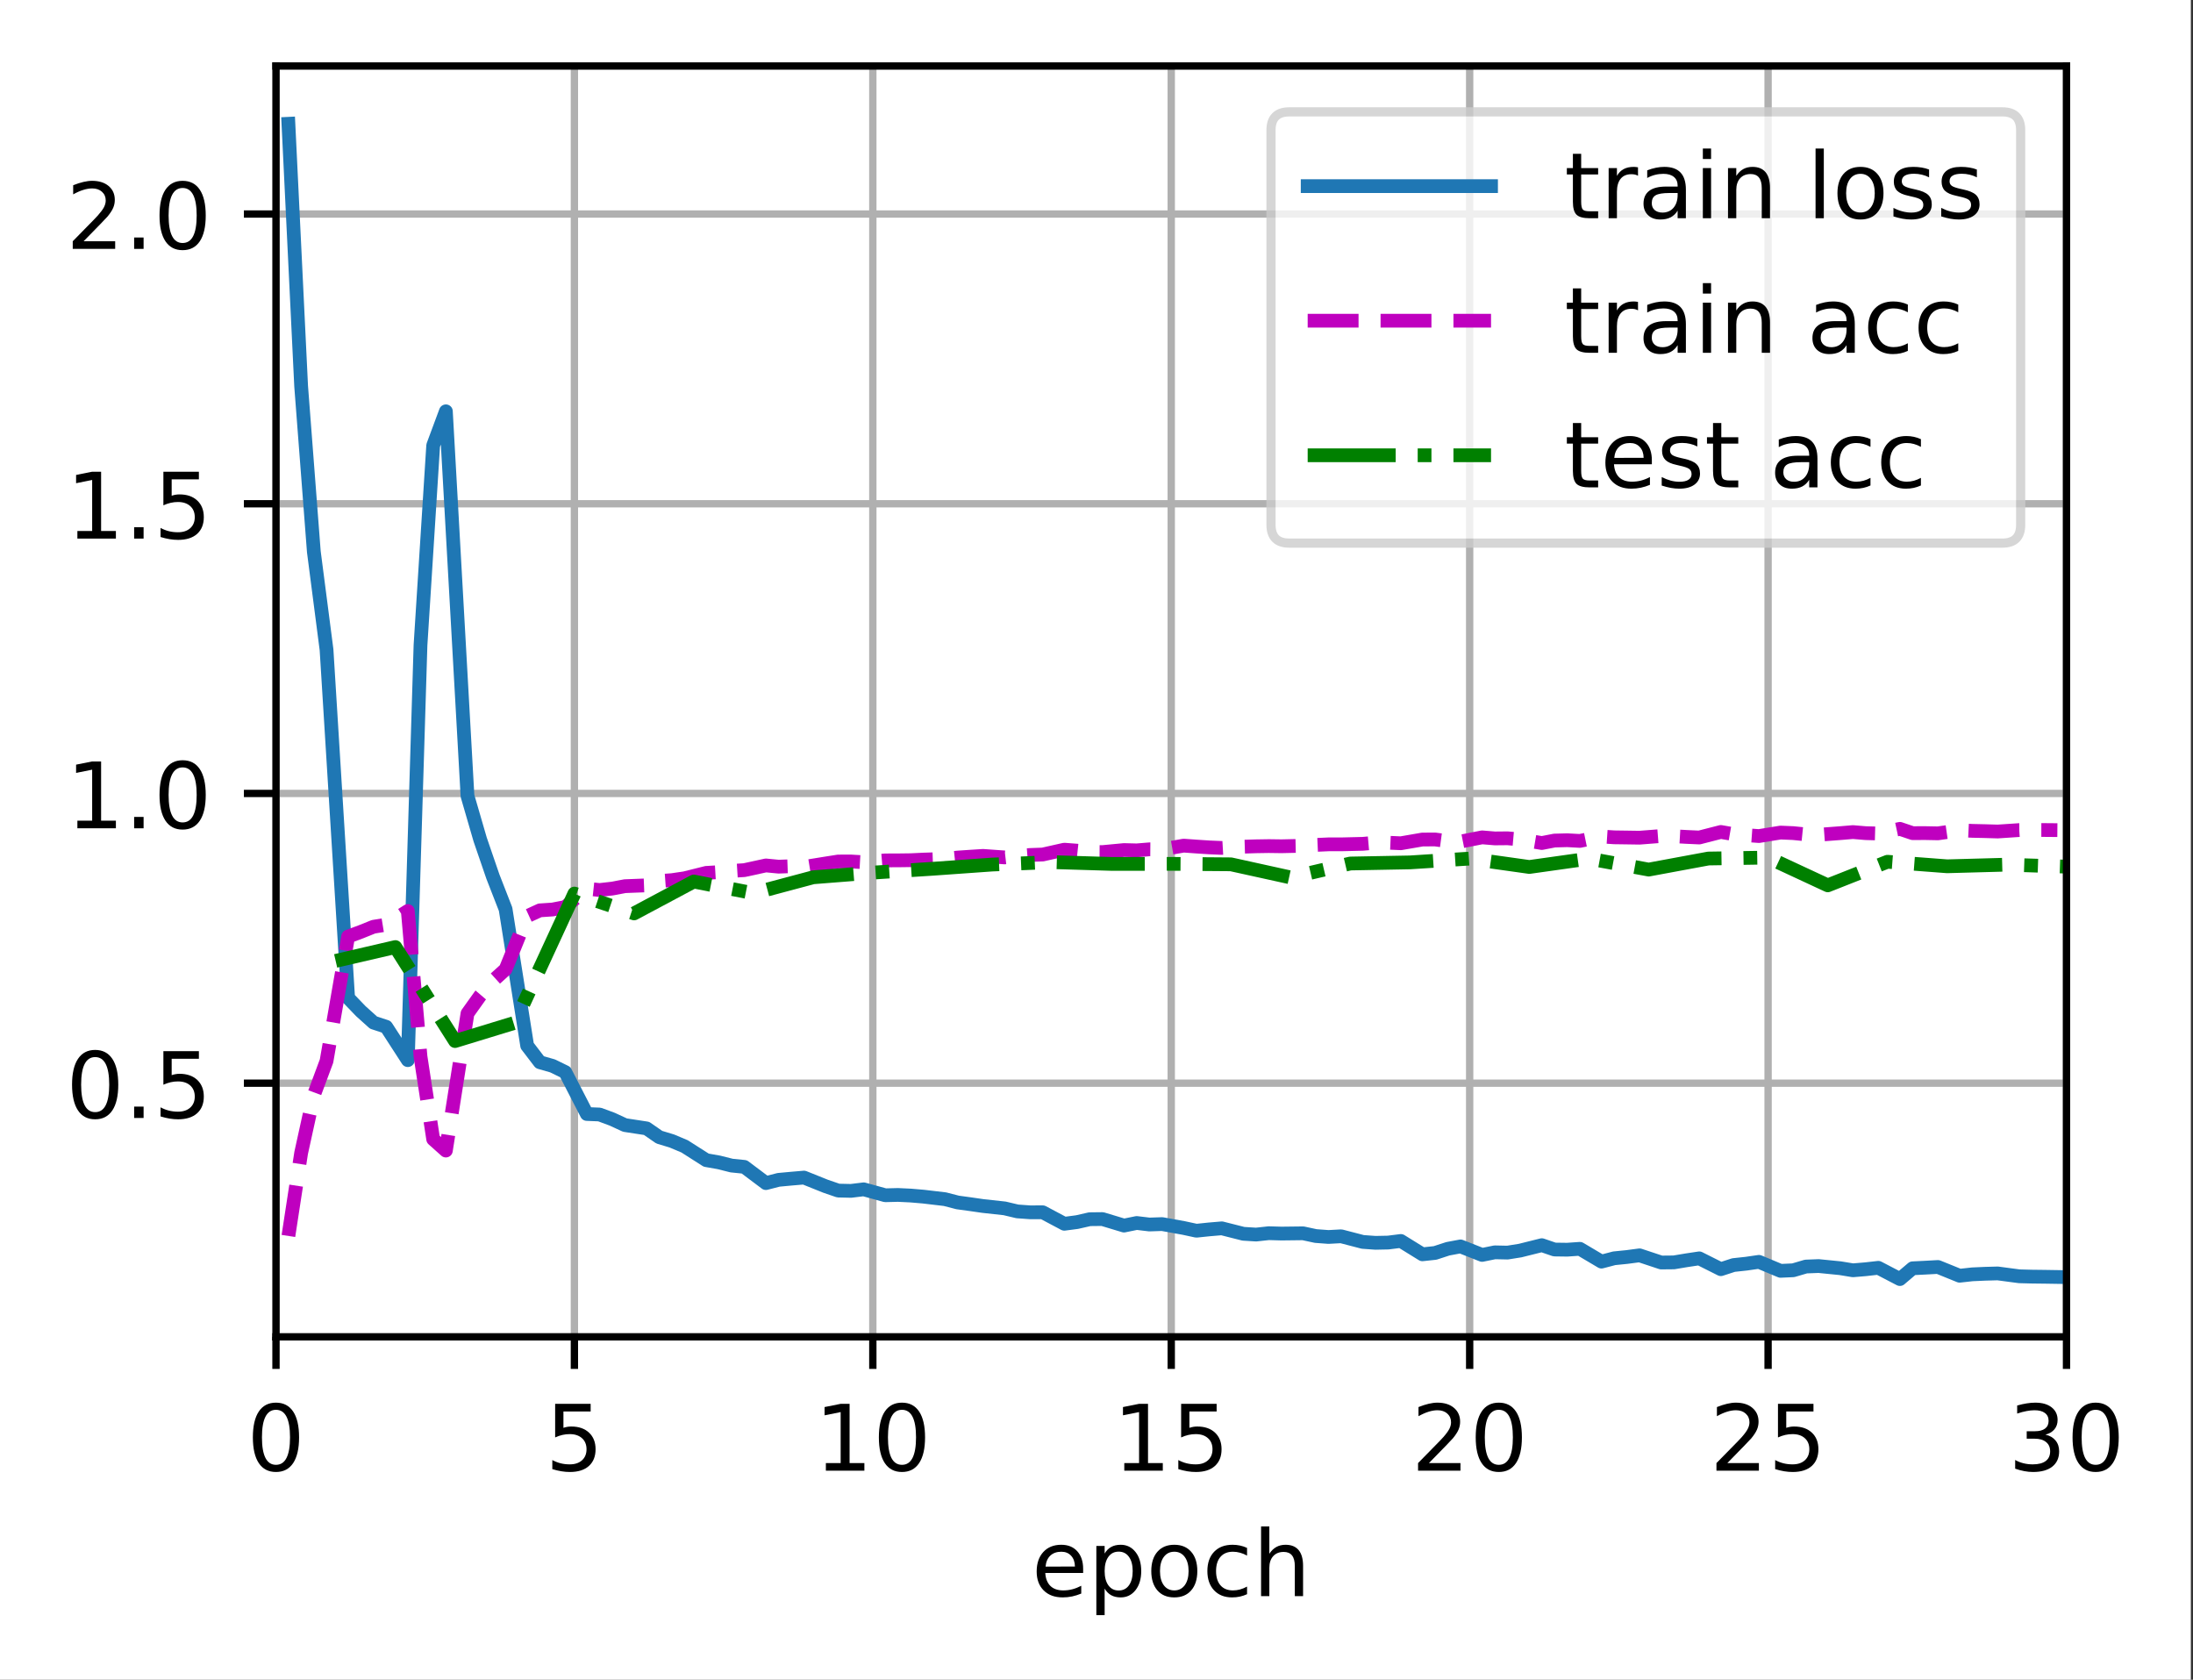 <?xml version="1.0" encoding="UTF-8"?>
<svg xmlns="http://www.w3.org/2000/svg" xmlns:xlink="http://www.w3.org/1999/xlink" width="299pt" height="229pt" viewBox="0 0 299 229" version="1.1">
<rect x="0" y="0" width="299" height="229" fill="#333333" stroke="none"/>
<defs>
<clipPath id="clip1">
  <path d="M 37.629 9 L 39 9 L 39 182.25 L 37.629 182.25 Z M 37.629 9 "/>
</clipPath>
<clipPath id="clip2">
  <path d="M 77 9 L 80 9 L 80 182.25 L 77 182.25 Z M 77 9 "/>
</clipPath>
<clipPath id="clip3">
  <path d="M 118 9 L 120 9 L 120 182.25 L 118 182.25 Z M 118 9 "/>
</clipPath>
<clipPath id="clip4">
  <path d="M 158 9 L 161 9 L 161 182.25 L 158 182.25 Z M 158 9 "/>
</clipPath>
<clipPath id="clip5">
  <path d="M 199 9 L 202 9 L 202 182.25 L 199 182.25 Z M 199 9 "/>
</clipPath>
<clipPath id="clip6">
  <path d="M 240 9 L 242 9 L 242 182.25 L 240 182.25 Z M 240 9 "/>
</clipPath>
<clipPath id="clip7">
  <path d="M 281 9 L 281.754 9 L 281.754 182.25 L 281 182.25 Z M 281 9 "/>
</clipPath>
<clipPath id="clip8">
  <path d="M 37.629 146 L 281.754 146 L 281.754 149 L 37.629 149 Z M 37.629 146 "/>
</clipPath>
<clipPath id="clip9">
  <path d="M 37.629 107 L 281.754 107 L 281.754 109 L 37.629 109 Z M 37.629 107 "/>
</clipPath>
<clipPath id="clip10">
  <path d="M 37.629 67 L 281.754 67 L 281.754 70 L 37.629 70 Z M 37.629 67 "/>
</clipPath>
<clipPath id="clip11">
  <path d="M 37.629 28 L 281.754 28 L 281.754 30 L 37.629 30 Z M 37.629 28 "/>
</clipPath>
<clipPath id="clip12">
  <path d="M 38 15 L 281.754 15 L 281.754 176 L 38 176 Z M 38 15 "/>
</clipPath>
<clipPath id="clip13">
  <path d="M 38 112 L 281.754 112 L 281.754 170 L 38 170 Z M 38 112 "/>
</clipPath>
<clipPath id="clip14">
  <path d="M 44 115 L 281.754 115 L 281.754 143 L 44 143 Z M 44 115 "/>
</clipPath>
<filter id="alpha" filterUnits="objectBoundingBox" x="0%" y="0%" width="100%" height="100%">
  <feColorMatrix type="matrix" in="SourceGraphic" values="0 0 0 0 1 0 0 0 0 1 0 0 0 0 1 0 0 0 1 0"/>
</filter>
<mask id="mask0">
  <g filter="url(#alpha)">
<rect x="0" y="0" width="299" height="229" style="fill:rgb(0%,0%,0%);fill-opacity:0.8;stroke:none;"/>
  </g>
</mask>
<clipPath id="clip15">
  <rect x="0" y="0" width="299" height="229"/>
</clipPath>
<g id="surface5" clip-path="url(#clip15)">
<path style="fill-rule:nonzero;fill:rgb(100%,100%,100%);fill-opacity:1;stroke-width:1;stroke-linecap:butt;stroke-linejoin:miter;stroke:rgb(80%,80%,80%);stroke-opacity:1;stroke-miterlimit:4;" d="M 140.634 59.234 L 218.403 59.234 C 219.738 59.234 220.403 58.569 220.403 57.234 L 220.403 14.2 C 220.403 12.866 219.738 12.2 218.403 12.2 L 140.634 12.2 C 139.3 12.2 138.634 12.866 138.634 14.2 L 138.634 57.234 C 138.634 58.569 139.3 59.234 140.634 59.234 Z M 140.634 59.234 " transform="matrix(1.25,0,0,1.25,0,0)"/>
</g>
</defs>
<g id="surface1">
<path style=" stroke:none;fill-rule:nonzero;fill:rgb(100%,100%,100%);fill-opacity:1;" d="M 0 229.195 L 298.707 229.195 L 298.707 0 L 0 0 Z M 0 229.195 "/>
<path style=" stroke:none;fill-rule:nonzero;fill:rgb(100%,100%,100%);fill-opacity:1;" d="M 37.629 182.25 L 281.754 182.25 L 281.754 9 L 37.629 9 Z M 37.629 182.25 "/>
<g clip-path="url(#clip1)" clip-rule="nonzero">
<path style="fill:none;stroke-width:0.8;stroke-linecap:square;stroke-linejoin:round;stroke:rgb(69.02%,69.02%,69.02%);stroke-opacity:1;stroke-miterlimit:4;" d="M 30.103 145.8 L 30.103 7.2 " transform="matrix(1.25,0,0,1.25,0,0)"/>
</g>
<path style="fill:none;stroke-width:0.8;stroke-linecap:butt;stroke-linejoin:round;stroke:rgb(0%,0%,0%);stroke-opacity:1;stroke-miterlimit:4;" d="M -0 0 L -0 3.5 " transform="matrix(1.25,0,0,1.25,37.629,182.25)"/>
<path style=" stroke:none;fill-rule:nonzero;fill:rgb(0%,0%,0%);fill-opacity:1;" d="M 37.625 192.199 C 36.992 192.199 36.516 192.512 36.195 193.137 C 35.875 193.758 35.715 194.699 35.715 195.953 C 35.715 197.199 35.875 198.137 36.195 198.762 C 36.516 199.387 36.992 199.699 37.625 199.699 C 38.266 199.699 38.742 199.387 39.062 198.762 C 39.383 198.137 39.543 197.199 39.543 195.953 C 39.543 194.699 39.383 193.758 39.062 193.137 C 38.742 192.512 38.266 192.199 37.625 192.199 Z M 37.625 191.223 C 38.648 191.223 39.43 191.625 39.969 192.434 C 40.508 193.242 40.777 194.414 40.777 195.953 C 40.777 197.484 40.508 198.656 39.969 199.465 C 39.43 200.273 38.648 200.676 37.625 200.676 C 36.605 200.676 35.824 200.273 35.285 199.465 C 34.746 198.656 34.477 197.484 34.477 195.953 C 34.477 194.414 34.746 193.242 35.285 192.434 C 35.824 191.625 36.605 191.223 37.625 191.223 Z M 37.625 191.223 "/>
<g clip-path="url(#clip2)" clip-rule="nonzero">
<path style="fill:none;stroke-width:0.8;stroke-linecap:square;stroke-linejoin:round;stroke:rgb(69.02%,69.02%,69.02%);stroke-opacity:1;stroke-miterlimit:4;" d="M 62.653 145.8 L 62.653 7.2 " transform="matrix(1.25,0,0,1.25,0,0)"/>
</g>
<path style="fill:none;stroke-width:0.8;stroke-linecap:butt;stroke-linejoin:round;stroke:rgb(0%,0%,0%);stroke-opacity:1;stroke-miterlimit:4;" d="M -0 0 L -0 3.5 " transform="matrix(1.25,0,0,1.25,78.316,182.25)"/>
<path style=" stroke:none;fill-rule:nonzero;fill:rgb(0%,0%,0%);fill-opacity:1;" d="M 75.691 191.387 L 80.531 191.387 L 80.531 192.426 L 76.82 192.426 L 76.82 194.656 C 76.996 194.594 77.176 194.551 77.355 194.52 C 77.535 194.488 77.715 194.477 77.895 194.477 C 78.91 194.477 79.715 194.754 80.309 195.312 C 80.902 195.867 81.203 196.621 81.203 197.574 C 81.203 198.555 80.895 199.316 80.285 199.863 C 79.676 200.406 78.812 200.676 77.703 200.676 C 77.32 200.676 76.93 200.645 76.535 200.578 C 76.137 200.512 75.727 200.414 75.305 200.285 L 75.305 199.047 C 75.672 199.246 76.051 199.395 76.441 199.492 C 76.832 199.59 77.242 199.637 77.68 199.637 C 78.383 199.637 78.941 199.453 79.352 199.082 C 79.762 198.711 79.969 198.211 79.969 197.574 C 79.969 196.941 79.762 196.438 79.352 196.07 C 78.941 195.699 78.383 195.512 77.68 195.512 C 77.348 195.512 77.02 195.547 76.691 195.621 C 76.363 195.695 76.031 195.809 75.691 195.965 Z M 75.691 191.387 "/>
<g clip-path="url(#clip3)" clip-rule="nonzero">
<path style="fill:none;stroke-width:0.8;stroke-linecap:square;stroke-linejoin:round;stroke:rgb(69.02%,69.02%,69.02%);stroke-opacity:1;stroke-miterlimit:4;" d="M 95.203 145.8 L 95.203 7.2 " transform="matrix(1.25,0,0,1.25,0,0)"/>
</g>
<path style="fill:none;stroke-width:0.8;stroke-linecap:butt;stroke-linejoin:round;stroke:rgb(0%,0%,0%);stroke-opacity:1;stroke-miterlimit:4;" d="M -0 0 L -0 3.5 " transform="matrix(1.25,0,0,1.25,119.004,182.25)"/>
<path style=" stroke:none;fill-rule:nonzero;fill:rgb(0%,0%,0%);fill-opacity:1;" d="M 112.602 199.461 L 114.617 199.461 L 114.617 192.508 L 112.426 192.949 L 112.426 191.824 L 114.605 191.387 L 115.836 191.387 L 115.836 199.461 L 117.852 199.461 L 117.852 200.5 L 112.602 200.5 Z M 112.602 199.461 "/>
<path style=" stroke:none;fill-rule:nonzero;fill:rgb(0%,0%,0%);fill-opacity:1;" d="M 122.977 192.199 C 122.344 192.199 121.863 192.512 121.543 193.137 C 121.227 193.758 121.066 194.699 121.066 195.953 C 121.066 197.199 121.227 198.137 121.543 198.762 C 121.863 199.387 122.344 199.699 122.977 199.699 C 123.617 199.699 124.094 199.387 124.414 198.762 C 124.734 198.137 124.895 197.199 124.895 195.953 C 124.895 194.699 124.734 193.758 124.414 193.137 C 124.094 192.512 123.617 192.199 122.977 192.199 Z M 122.977 191.223 C 124 191.223 124.777 191.625 125.316 192.434 C 125.855 193.242 126.125 194.414 126.125 195.953 C 126.125 197.484 125.855 198.656 125.316 199.465 C 124.777 200.273 124 200.676 122.977 200.676 C 121.957 200.676 121.176 200.273 120.637 199.465 C 120.098 198.656 119.828 197.484 119.828 195.953 C 119.828 194.414 120.098 193.242 120.637 192.434 C 121.176 191.625 121.957 191.223 122.977 191.223 Z M 122.977 191.223 "/>
<g clip-path="url(#clip4)" clip-rule="nonzero">
<path style="fill:none;stroke-width:0.8;stroke-linecap:square;stroke-linejoin:round;stroke:rgb(69.02%,69.02%,69.02%);stroke-opacity:1;stroke-miterlimit:4;" d="M 127.753 145.8 L 127.753 7.2 " transform="matrix(1.25,0,0,1.25,0,0)"/>
</g>
<path style="fill:none;stroke-width:0.8;stroke-linecap:butt;stroke-linejoin:round;stroke:rgb(0%,0%,0%);stroke-opacity:1;stroke-miterlimit:4;" d="M 0 0 L 0 3.5 " transform="matrix(1.25,0,0,1.25,159.691,182.25)"/>
<path style=" stroke:none;fill-rule:nonzero;fill:rgb(0%,0%,0%);fill-opacity:1;" d="M 153.289 199.461 L 155.305 199.461 L 155.305 192.508 L 153.109 192.949 L 153.109 191.824 L 155.289 191.387 L 156.523 191.387 L 156.523 199.461 L 158.539 199.461 L 158.539 200.5 L 153.289 200.5 Z M 153.289 199.461 "/>
<path style=" stroke:none;fill-rule:nonzero;fill:rgb(0%,0%,0%);fill-opacity:1;" d="M 161.039 191.387 L 165.879 191.387 L 165.879 192.426 L 162.168 192.426 L 162.168 194.656 C 162.348 194.594 162.527 194.551 162.703 194.52 C 162.883 194.488 163.062 194.477 163.242 194.477 C 164.262 194.477 165.066 194.754 165.66 195.312 C 166.254 195.867 166.551 196.621 166.551 197.574 C 166.551 198.555 166.246 199.316 165.637 199.863 C 165.027 200.406 164.164 200.676 163.055 200.676 C 162.672 200.676 162.281 200.645 161.883 200.578 C 161.488 200.512 161.078 200.414 160.656 200.285 L 160.656 199.047 C 161.023 199.246 161.398 199.395 161.789 199.492 C 162.18 199.59 162.594 199.637 163.027 199.637 C 163.734 199.637 164.289 199.453 164.699 199.082 C 165.113 198.711 165.316 198.211 165.316 197.574 C 165.316 196.941 165.113 196.438 164.699 196.07 C 164.289 195.699 163.734 195.512 163.027 195.512 C 162.699 195.512 162.371 195.547 162.043 195.621 C 161.715 195.695 161.383 195.809 161.039 195.965 Z M 161.039 191.387 "/>
<g clip-path="url(#clip5)" clip-rule="nonzero">
<path style="fill:none;stroke-width:0.8;stroke-linecap:square;stroke-linejoin:round;stroke:rgb(69.02%,69.02%,69.02%);stroke-opacity:1;stroke-miterlimit:4;" d="M 160.303 145.8 L 160.303 7.2 " transform="matrix(1.25,0,0,1.25,0,0)"/>
</g>
<path style="fill:none;stroke-width:0.8;stroke-linecap:butt;stroke-linejoin:round;stroke:rgb(0%,0%,0%);stroke-opacity:1;stroke-miterlimit:4;" d="M 0 0 L 0 3.5 " transform="matrix(1.25,0,0,1.25,200.379,182.25)"/>
<path style=" stroke:none;fill-rule:nonzero;fill:rgb(0%,0%,0%);fill-opacity:1;" d="M 194.824 199.461 L 199.125 199.461 L 199.125 200.5 L 193.344 200.5 L 193.344 199.461 C 193.809 198.977 194.445 198.328 195.254 197.512 C 196.062 196.695 196.57 196.168 196.777 195.934 C 197.172 195.488 197.445 195.113 197.602 194.809 C 197.762 194.5 197.84 194.199 197.84 193.902 C 197.84 193.418 197.672 193.023 197.328 192.719 C 196.992 192.41 196.547 192.258 196 192.258 C 195.617 192.258 195.207 192.324 194.777 192.461 C 194.348 192.594 193.891 192.797 193.402 193.07 L 193.402 191.824 C 193.898 191.625 194.363 191.477 194.793 191.375 C 195.227 191.273 195.621 191.223 195.977 191.223 C 196.922 191.223 197.676 191.457 198.234 191.93 C 198.797 192.402 199.078 193.031 199.078 193.82 C 199.078 194.195 199.008 194.551 198.867 194.887 C 198.727 195.223 198.473 195.617 198.102 196.074 C 198 196.191 197.676 196.531 197.133 197.098 C 196.586 197.66 195.816 198.449 194.824 199.461 Z M 194.824 199.461 "/>
<path style=" stroke:none;fill-rule:nonzero;fill:rgb(0%,0%,0%);fill-opacity:1;" d="M 204.352 192.199 C 203.719 192.199 203.238 192.512 202.918 193.137 C 202.602 193.758 202.441 194.699 202.441 195.953 C 202.441 197.199 202.602 198.137 202.918 198.762 C 203.238 199.387 203.719 199.699 204.352 199.699 C 204.992 199.699 205.469 199.387 205.789 198.762 C 206.109 198.137 206.27 197.199 206.27 195.953 C 206.27 194.699 206.109 193.758 205.789 193.137 C 205.469 192.512 204.992 192.199 204.352 192.199 Z M 204.352 191.223 C 205.375 191.223 206.152 191.625 206.691 192.434 C 207.23 193.242 207.5 194.414 207.5 195.953 C 207.5 197.484 207.23 198.656 206.691 199.465 C 206.152 200.273 205.375 200.676 204.352 200.676 C 203.332 200.676 202.551 200.273 202.012 199.465 C 201.473 198.656 201.203 197.484 201.203 195.953 C 201.203 194.414 201.473 193.242 202.012 192.434 C 202.551 191.625 203.332 191.223 204.352 191.223 Z M 204.352 191.223 "/>
<g clip-path="url(#clip6)" clip-rule="nonzero">
<path style="fill:none;stroke-width:0.8;stroke-linecap:square;stroke-linejoin:round;stroke:rgb(69.02%,69.02%,69.02%);stroke-opacity:1;stroke-miterlimit:4;" d="M 192.853 145.8 L 192.853 7.2 " transform="matrix(1.25,0,0,1.25,0,0)"/>
</g>
<path style="fill:none;stroke-width:0.8;stroke-linecap:butt;stroke-linejoin:round;stroke:rgb(0%,0%,0%);stroke-opacity:1;stroke-miterlimit:4;" d="M 0 0 L 0 3.5 " transform="matrix(1.25,0,0,1.25,241.066,182.25)"/>
<path style=" stroke:none;fill-rule:nonzero;fill:rgb(0%,0%,0%);fill-opacity:1;" d="M 235.512 199.461 L 239.812 199.461 L 239.812 200.5 L 234.027 200.5 L 234.027 199.461 C 234.496 198.977 235.133 198.328 235.941 197.512 C 236.75 196.695 237.258 196.168 237.465 195.934 C 237.859 195.488 238.133 195.113 238.289 194.809 C 238.449 194.5 238.527 194.199 238.527 193.902 C 238.527 193.418 238.355 193.023 238.016 192.719 C 237.676 192.41 237.234 192.258 236.688 192.258 C 236.301 192.258 235.895 192.324 235.465 192.461 C 235.035 192.594 234.578 192.797 234.09 193.07 L 234.09 191.824 C 234.586 191.625 235.051 191.477 235.48 191.375 C 235.914 191.273 236.309 191.223 236.664 191.223 C 237.609 191.223 238.363 191.457 238.922 191.93 C 239.484 192.402 239.766 193.031 239.766 193.82 C 239.766 194.195 239.695 194.551 239.555 194.887 C 239.414 195.223 239.16 195.617 238.789 196.074 C 238.688 196.191 238.363 196.531 237.816 197.098 C 237.273 197.66 236.504 198.449 235.512 199.461 Z M 235.512 199.461 "/>
<path style=" stroke:none;fill-rule:nonzero;fill:rgb(0%,0%,0%);fill-opacity:1;" d="M 242.414 191.387 L 247.254 191.387 L 247.254 192.426 L 243.543 192.426 L 243.543 194.656 C 243.723 194.594 243.902 194.551 244.078 194.52 C 244.258 194.488 244.438 194.477 244.617 194.477 C 245.637 194.477 246.441 194.754 247.035 195.312 C 247.629 195.867 247.926 196.621 247.926 197.574 C 247.926 198.555 247.621 199.316 247.012 199.863 C 246.402 200.406 245.539 200.676 244.43 200.676 C 244.047 200.676 243.656 200.645 243.258 200.578 C 242.863 200.512 242.453 200.414 242.031 200.285 L 242.031 199.047 C 242.398 199.246 242.773 199.395 243.164 199.492 C 243.555 199.59 243.969 199.637 244.402 199.637 C 245.109 199.637 245.664 199.453 246.074 199.082 C 246.488 198.711 246.691 198.211 246.691 197.574 C 246.691 196.941 246.488 196.438 246.074 196.07 C 245.664 195.699 245.109 195.512 244.402 195.512 C 244.074 195.512 243.746 195.547 243.418 195.621 C 243.09 195.695 242.758 195.809 242.414 195.965 Z M 242.414 191.387 "/>
<g clip-path="url(#clip7)" clip-rule="nonzero">
<path style="fill:none;stroke-width:0.8;stroke-linecap:square;stroke-linejoin:round;stroke:rgb(69.02%,69.02%,69.02%);stroke-opacity:1;stroke-miterlimit:4;" d="M 225.403 145.8 L 225.403 7.2 " transform="matrix(1.25,0,0,1.25,0,0)"/>
</g>
<path style="fill:none;stroke-width:0.8;stroke-linecap:butt;stroke-linejoin:round;stroke:rgb(0%,0%,0%);stroke-opacity:1;stroke-miterlimit:4;" d="M 0 0 L 0 3.5 " transform="matrix(1.25,0,0,1.25,281.754,182.25)"/>
<path style=" stroke:none;fill-rule:nonzero;fill:rgb(0%,0%,0%);fill-opacity:1;" d="M 278.875 195.586 C 279.461 195.711 279.922 195.973 280.254 196.375 C 280.586 196.773 280.75 197.266 280.75 197.852 C 280.75 198.75 280.441 199.445 279.824 199.938 C 279.207 200.43 278.328 200.676 277.188 200.676 C 276.805 200.676 276.414 200.637 276.008 200.562 C 275.602 200.488 275.184 200.375 274.754 200.223 L 274.754 199.035 C 275.094 199.234 275.469 199.383 275.875 199.484 C 276.281 199.586 276.707 199.637 277.152 199.637 C 277.926 199.637 278.512 199.484 278.918 199.18 C 279.324 198.875 279.523 198.434 279.523 197.852 C 279.523 197.312 279.336 196.891 278.961 196.59 C 278.586 196.285 278.062 196.137 277.391 196.137 L 276.328 196.137 L 276.328 195.121 L 277.438 195.121 C 278.047 195.121 278.508 195 278.828 194.758 C 279.152 194.516 279.312 194.168 279.312 193.711 C 279.312 193.242 279.148 192.887 278.812 192.637 C 278.484 192.383 278.008 192.258 277.391 192.258 C 277.051 192.258 276.688 192.297 276.305 192.371 C 275.914 192.441 275.492 192.555 275.027 192.711 L 275.027 191.613 C 275.496 191.48 275.934 191.383 276.344 191.32 C 276.754 191.254 277.137 191.223 277.5 191.223 C 278.438 191.223 279.176 191.434 279.719 191.859 C 280.266 192.285 280.539 192.859 280.539 193.582 C 280.539 194.086 280.395 194.516 280.105 194.863 C 279.816 195.211 279.406 195.449 278.875 195.586 Z M 278.875 195.586 "/>
<path style=" stroke:none;fill-rule:nonzero;fill:rgb(0%,0%,0%);fill-opacity:1;" d="M 285.727 192.199 C 285.094 192.199 284.613 192.512 284.293 193.137 C 283.977 193.758 283.816 194.699 283.816 195.953 C 283.816 197.199 283.977 198.137 284.293 198.762 C 284.613 199.387 285.094 199.699 285.727 199.699 C 286.367 199.699 286.844 199.387 287.164 198.762 C 287.484 198.137 287.645 197.199 287.645 195.953 C 287.645 194.699 287.484 193.758 287.164 193.137 C 286.844 192.512 286.367 192.199 285.727 192.199 Z M 285.727 191.223 C 286.75 191.223 287.527 191.625 288.066 192.434 C 288.605 193.242 288.875 194.414 288.875 195.953 C 288.875 197.484 288.605 198.656 288.066 199.465 C 287.527 200.273 286.75 200.676 285.727 200.676 C 284.707 200.676 283.926 200.273 283.387 199.465 C 282.848 198.656 282.578 197.484 282.578 195.953 C 282.578 194.414 282.848 193.242 283.387 192.434 C 283.926 191.625 284.707 191.223 285.727 191.223 Z M 285.727 191.223 "/>
<path style=" stroke:none;fill-rule:nonzero;fill:rgb(0%,0%,0%);fill-opacity:1;" d="M 147.68 213.898 L 147.68 214.445 L 142.516 214.445 C 142.566 215.219 142.801 215.809 143.219 216.215 C 143.633 216.617 144.215 216.82 144.961 216.82 C 145.391 216.82 145.809 216.77 146.211 216.664 C 146.617 216.559 147.02 216.398 147.422 216.188 L 147.422 217.25 C 147.016 217.418 146.602 217.551 146.18 217.641 C 145.758 217.73 145.328 217.773 144.891 217.773 C 143.801 217.773 142.938 217.457 142.301 216.824 C 141.664 216.188 141.344 215.328 141.344 214.246 C 141.344 213.125 141.648 212.238 142.25 211.582 C 142.855 210.926 143.672 210.598 144.695 210.598 C 145.617 210.598 146.344 210.891 146.879 211.484 C 147.414 212.074 147.68 212.879 147.68 213.898 Z M 146.559 213.566 C 146.551 212.953 146.379 212.465 146.043 212.098 C 145.707 211.73 145.262 211.547 144.711 211.547 C 144.082 211.547 143.582 211.723 143.203 212.078 C 142.828 212.434 142.613 212.93 142.555 213.574 Z M 146.559 213.566 "/>
<path style=" stroke:none;fill-rule:nonzero;fill:rgb(0%,0%,0%);fill-opacity:1;" d="M 150.609 216.57 L 150.609 220.195 L 149.48 220.195 L 149.48 210.762 L 150.609 210.762 L 150.609 211.797 C 150.848 211.391 151.145 211.09 151.504 210.895 C 151.867 210.695 152.297 210.598 152.797 210.598 C 153.625 210.598 154.301 210.926 154.82 211.586 C 155.34 212.242 155.598 213.109 155.598 214.184 C 155.598 215.258 155.34 216.125 154.82 216.785 C 154.301 217.445 153.625 217.773 152.797 217.773 C 152.297 217.773 151.867 217.676 151.504 217.477 C 151.145 217.277 150.848 216.977 150.609 216.57 Z M 154.434 214.184 C 154.434 213.359 154.262 212.711 153.922 212.242 C 153.582 211.77 153.117 211.535 152.523 211.535 C 151.926 211.535 151.461 211.77 151.121 212.242 C 150.781 212.711 150.609 213.359 150.609 214.184 C 150.609 215.008 150.781 215.656 151.121 216.129 C 151.461 216.598 151.926 216.832 152.523 216.832 C 153.117 216.832 153.582 216.598 153.922 216.129 C 154.262 215.656 154.434 215.008 154.434 214.184 Z M 154.434 214.184 "/>
<path style=" stroke:none;fill-rule:nonzero;fill:rgb(0%,0%,0%);fill-opacity:1;" d="M 160.109 211.547 C 159.508 211.547 159.031 211.781 158.68 212.254 C 158.328 212.723 158.156 213.367 158.156 214.184 C 158.156 215 158.328 215.645 158.676 216.117 C 159.023 216.586 159.5 216.82 160.109 216.82 C 160.707 216.82 161.18 216.586 161.531 216.113 C 161.879 215.641 162.055 214.996 162.055 214.184 C 162.055 213.375 161.879 212.73 161.531 212.258 C 161.18 211.785 160.707 211.547 160.109 211.547 Z M 160.109 210.598 C 161.086 210.598 161.852 210.914 162.406 211.551 C 162.969 212.184 163.246 213.062 163.246 214.184 C 163.246 215.301 162.969 216.18 162.406 216.82 C 161.852 217.457 161.086 217.773 160.109 217.773 C 159.125 217.773 158.359 217.457 157.805 216.82 C 157.25 216.18 156.969 215.301 156.969 214.184 C 156.969 213.062 157.25 212.184 157.805 211.551 C 158.359 210.914 159.125 210.598 160.109 210.598 Z M 160.109 210.598 "/>
<path style=" stroke:none;fill-rule:nonzero;fill:rgb(0%,0%,0%);fill-opacity:1;" d="M 170.027 211.023 L 170.027 212.074 C 169.707 211.898 169.391 211.766 169.07 211.68 C 168.754 211.59 168.43 211.547 168.105 211.547 C 167.375 211.547 166.809 211.777 166.406 212.242 C 166.004 212.703 165.801 213.348 165.801 214.184 C 165.801 215.02 166.004 215.668 166.406 216.129 C 166.809 216.59 167.375 216.82 168.105 216.82 C 168.43 216.82 168.754 216.777 169.07 216.691 C 169.391 216.602 169.707 216.473 170.027 216.297 L 170.027 217.336 C 169.711 217.48 169.387 217.59 169.051 217.664 C 168.719 217.738 168.359 217.773 167.98 217.773 C 166.953 217.773 166.133 217.449 165.527 216.805 C 164.922 216.156 164.617 215.281 164.617 214.184 C 164.617 213.07 164.926 212.191 165.535 211.555 C 166.148 210.914 166.988 210.598 168.055 210.598 C 168.402 210.598 168.738 210.633 169.066 210.703 C 169.398 210.773 169.715 210.879 170.027 211.023 Z M 170.027 211.023 "/>
<path style=" stroke:none;fill-rule:nonzero;fill:rgb(0%,0%,0%);fill-opacity:1;" d="M 177.664 213.469 L 177.664 217.598 L 176.539 217.598 L 176.539 213.508 C 176.539 212.859 176.414 212.375 176.16 212.055 C 175.91 211.734 175.531 211.574 175.027 211.574 C 174.418 211.574 173.941 211.766 173.59 212.152 C 173.242 212.539 173.066 213.066 173.066 213.734 L 173.066 217.598 L 171.938 217.598 L 171.938 208.098 L 173.066 208.098 L 173.066 211.824 C 173.336 211.41 173.652 211.105 174.016 210.902 C 174.379 210.699 174.801 210.598 175.277 210.598 C 176.062 210.598 176.656 210.84 177.059 211.324 C 177.461 211.809 177.664 212.523 177.664 213.469 Z M 177.664 213.469 "/>
<g clip-path="url(#clip8)" clip-rule="nonzero">
<path style="fill:none;stroke-width:0.8;stroke-linecap:square;stroke-linejoin:round;stroke:rgb(69.02%,69.02%,69.02%);stroke-opacity:1;stroke-miterlimit:4;" d="M 30.103 118.134 L 225.403 118.134 " transform="matrix(1.25,0,0,1.25,0,0)"/>
</g>
<path style="fill:none;stroke-width:0.8;stroke-linecap:butt;stroke-linejoin:round;stroke:rgb(0%,0%,0%);stroke-opacity:1;stroke-miterlimit:4;" d="M -0 0.001 L -3.5 0.001 " transform="matrix(1.25,0,0,1.25,37.629,147.667)"/>
<path style=" stroke:none;fill-rule:nonzero;fill:rgb(0%,0%,0%);fill-opacity:1;" d="M 12.973 144.113 C 12.34 144.113 11.863 144.426 11.543 145.051 C 11.223 145.676 11.062 146.613 11.062 147.867 C 11.062 149.117 11.223 150.055 11.543 150.68 C 11.863 151.305 12.34 151.617 12.973 151.617 C 13.613 151.617 14.09 151.305 14.41 150.68 C 14.73 150.055 14.891 149.117 14.891 147.867 C 14.891 146.613 14.73 145.676 14.41 145.051 C 14.09 144.426 13.613 144.113 12.973 144.113 Z M 12.973 143.137 C 13.996 143.137 14.777 143.543 15.316 144.352 C 15.855 145.16 16.125 146.332 16.125 147.867 C 16.125 149.402 15.855 150.574 15.316 151.383 C 14.777 152.191 13.996 152.594 12.973 152.594 C 11.953 152.594 11.172 152.191 10.633 151.383 C 10.094 150.574 9.824 149.402 9.824 147.867 C 9.824 146.332 10.094 145.16 10.633 144.352 C 11.172 143.543 11.953 143.137 12.973 143.137 Z M 12.973 143.137 "/>
<path style=" stroke:none;fill-rule:nonzero;fill:rgb(0%,0%,0%);fill-opacity:1;" d="M 18.289 150.863 L 19.578 150.863 L 19.578 152.414 L 18.289 152.414 Z M 18.289 150.863 "/>
<path style=" stroke:none;fill-rule:nonzero;fill:rgb(0%,0%,0%);fill-opacity:1;" d="M 22.277 143.301 L 27.117 143.301 L 27.117 144.34 L 23.406 144.34 L 23.406 146.574 C 23.582 146.512 23.762 146.469 23.941 146.438 C 24.121 146.406 24.301 146.391 24.48 146.391 C 25.496 146.391 26.301 146.672 26.895 147.227 C 27.488 147.785 27.789 148.539 27.789 149.492 C 27.789 150.473 27.48 151.234 26.871 151.777 C 26.262 152.32 25.398 152.594 24.289 152.594 C 23.906 152.594 23.516 152.562 23.121 152.496 C 22.723 152.43 22.312 152.332 21.891 152.203 L 21.891 150.961 C 22.258 151.16 22.637 151.309 23.027 151.406 C 23.418 151.504 23.828 151.555 24.266 151.555 C 24.969 151.555 25.527 151.371 25.938 151 C 26.348 150.629 26.555 150.129 26.555 149.492 C 26.555 148.859 26.348 148.355 25.938 147.984 C 25.527 147.613 24.969 147.43 24.266 147.43 C 23.934 147.43 23.605 147.465 23.277 147.539 C 22.949 147.613 22.617 147.727 22.277 147.879 Z M 22.277 143.301 "/>
<g clip-path="url(#clip9)" clip-rule="nonzero">
<path style="fill:none;stroke-width:0.8;stroke-linecap:square;stroke-linejoin:round;stroke:rgb(69.02%,69.02%,69.02%);stroke-opacity:1;stroke-miterlimit:4;" d="M 30.103 86.537 L 225.403 86.537 " transform="matrix(1.25,0,0,1.25,0,0)"/>
</g>
<path style="fill:none;stroke-width:0.8;stroke-linecap:butt;stroke-linejoin:round;stroke:rgb(0%,0%,0%);stroke-opacity:1;stroke-miterlimit:4;" d="M -0 0.001 L -3.5 0.001 " transform="matrix(1.25,0,0,1.25,37.629,108.171)"/>
<path style=" stroke:none;fill-rule:nonzero;fill:rgb(0%,0%,0%);fill-opacity:1;" d="M 10.551 111.883 L 12.566 111.883 L 12.566 104.93 L 10.375 105.371 L 10.375 104.246 L 12.555 103.809 L 13.785 103.809 L 13.785 111.883 L 15.801 111.883 L 15.801 112.922 L 10.551 112.922 Z M 10.551 111.883 "/>
<path style=" stroke:none;fill-rule:nonzero;fill:rgb(0%,0%,0%);fill-opacity:1;" d="M 18.289 111.371 L 19.578 111.371 L 19.578 112.922 L 18.289 112.922 Z M 18.289 111.371 "/>
<path style=" stroke:none;fill-rule:nonzero;fill:rgb(0%,0%,0%);fill-opacity:1;" d="M 24.898 104.621 C 24.266 104.621 23.789 104.934 23.469 105.559 C 23.148 106.18 22.988 107.121 22.988 108.375 C 22.988 109.621 23.148 110.559 23.469 111.184 C 23.789 111.809 24.266 112.121 24.898 112.121 C 25.539 112.121 26.016 111.809 26.336 111.184 C 26.656 110.559 26.816 109.621 26.816 108.375 C 26.816 107.121 26.656 106.18 26.336 105.559 C 26.016 104.934 25.539 104.621 24.898 104.621 Z M 24.898 103.645 C 25.922 103.645 26.703 104.047 27.242 104.855 C 27.781 105.664 28.051 106.836 28.051 108.375 C 28.051 109.906 27.781 111.078 27.242 111.887 C 26.703 112.695 25.922 113.098 24.898 113.098 C 23.879 113.098 23.098 112.695 22.559 111.887 C 22.02 111.078 21.75 109.906 21.75 108.375 C 21.75 106.836 22.02 105.664 22.559 104.855 C 23.098 104.047 23.879 103.645 24.898 103.645 Z M 24.898 103.645 "/>
<g clip-path="url(#clip10)" clip-rule="nonzero">
<path style="fill:none;stroke-width:0.8;stroke-linecap:square;stroke-linejoin:round;stroke:rgb(69.02%,69.02%,69.02%);stroke-opacity:1;stroke-miterlimit:4;" d="M 30.103 54.941 L 225.403 54.941 " transform="matrix(1.25,0,0,1.25,0,0)"/>
</g>
<path style="fill:none;stroke-width:0.8;stroke-linecap:butt;stroke-linejoin:round;stroke:rgb(0%,0%,0%);stroke-opacity:1;stroke-miterlimit:4;" d="M -0 0.001 L -3.5 0.001 " transform="matrix(1.25,0,0,1.25,37.629,68.675)"/>
<path style=" stroke:none;fill-rule:nonzero;fill:rgb(0%,0%,0%);fill-opacity:1;" d="M 10.551 72.387 L 12.566 72.387 L 12.566 65.434 L 10.375 65.875 L 10.375 64.75 L 12.555 64.312 L 13.785 64.312 L 13.785 72.387 L 15.801 72.387 L 15.801 73.426 L 10.551 73.426 Z M 10.551 72.387 "/>
<path style=" stroke:none;fill-rule:nonzero;fill:rgb(0%,0%,0%);fill-opacity:1;" d="M 18.289 71.875 L 19.578 71.875 L 19.578 73.426 L 18.289 73.426 Z M 18.289 71.875 "/>
<path style=" stroke:none;fill-rule:nonzero;fill:rgb(0%,0%,0%);fill-opacity:1;" d="M 22.277 64.312 L 27.117 64.312 L 27.117 65.352 L 23.406 65.352 L 23.406 67.582 C 23.582 67.52 23.762 67.477 23.941 67.445 C 24.121 67.414 24.301 67.402 24.48 67.402 C 25.496 67.402 26.301 67.68 26.895 68.238 C 27.488 68.793 27.789 69.547 27.789 70.5 C 27.789 71.48 27.48 72.242 26.871 72.789 C 26.262 73.332 25.398 73.602 24.289 73.602 C 23.906 73.602 23.516 73.57 23.121 73.504 C 22.723 73.438 22.312 73.34 21.891 73.211 L 21.891 71.973 C 22.258 72.172 22.637 72.32 23.027 72.418 C 23.418 72.516 23.828 72.562 24.266 72.562 C 24.969 72.562 25.527 72.379 25.938 72.008 C 26.348 71.637 26.555 71.137 26.555 70.5 C 26.555 69.867 26.348 69.363 25.938 68.996 C 25.527 68.625 24.969 68.438 24.266 68.438 C 23.934 68.438 23.605 68.473 23.277 68.547 C 22.949 68.621 22.617 68.734 22.277 68.891 Z M 22.277 64.312 "/>
<g clip-path="url(#clip11)" clip-rule="nonzero">
<path style="fill:none;stroke-width:0.8;stroke-linecap:square;stroke-linejoin:round;stroke:rgb(69.02%,69.02%,69.02%);stroke-opacity:1;stroke-miterlimit:4;" d="M 30.103 23.344 L 225.403 23.344 " transform="matrix(1.25,0,0,1.25,0,0)"/>
</g>
<path style="fill:none;stroke-width:0.8;stroke-linecap:butt;stroke-linejoin:round;stroke:rgb(0%,0%,0%);stroke-opacity:1;stroke-miterlimit:4;" d="M -0 0 L -3.5 0 " transform="matrix(1.25,0,0,1.25,37.629,29.179)"/>
<path style=" stroke:none;fill-rule:nonzero;fill:rgb(0%,0%,0%);fill-opacity:1;" d="M 11.398 32.891 L 15.703 32.891 L 15.703 33.93 L 9.918 33.93 L 9.918 32.891 C 10.383 32.406 11.02 31.758 11.828 30.941 C 12.637 30.125 13.145 29.598 13.352 29.363 C 13.746 28.918 14.023 28.543 14.18 28.238 C 14.336 27.93 14.414 27.629 14.414 27.332 C 14.414 26.848 14.246 26.453 13.906 26.148 C 13.566 25.84 13.121 25.688 12.578 25.688 C 12.191 25.688 11.781 25.754 11.352 25.891 C 10.922 26.023 10.465 26.227 9.977 26.5 L 9.977 25.254 C 10.473 25.055 10.938 24.906 11.367 24.805 C 11.801 24.703 12.195 24.652 12.555 24.652 C 13.496 24.652 14.25 24.887 14.812 25.359 C 15.371 25.832 15.652 26.461 15.652 27.25 C 15.652 27.625 15.582 27.98 15.441 28.316 C 15.301 28.652 15.047 29.047 14.676 29.504 C 14.574 29.621 14.25 29.961 13.707 30.527 C 13.16 31.09 12.391 31.879 11.398 32.891 Z M 11.398 32.891 "/>
<path style=" stroke:none;fill-rule:nonzero;fill:rgb(0%,0%,0%);fill-opacity:1;" d="M 18.289 32.379 L 19.578 32.379 L 19.578 33.93 L 18.289 33.93 Z M 18.289 32.379 "/>
<path style=" stroke:none;fill-rule:nonzero;fill:rgb(0%,0%,0%);fill-opacity:1;" d="M 24.898 25.629 C 24.266 25.629 23.789 25.941 23.469 26.566 C 23.148 27.188 22.988 28.129 22.988 29.383 C 22.988 30.629 23.148 31.566 23.469 32.191 C 23.789 32.816 24.266 33.129 24.898 33.129 C 25.539 33.129 26.016 32.816 26.336 32.191 C 26.656 31.566 26.816 30.629 26.816 29.383 C 26.816 28.129 26.656 27.188 26.336 26.566 C 26.016 25.941 25.539 25.629 24.898 25.629 Z M 24.898 24.652 C 25.922 24.652 26.703 25.055 27.242 25.863 C 27.781 26.672 28.051 27.844 28.051 29.383 C 28.051 30.914 27.781 32.086 27.242 32.895 C 26.703 33.703 25.922 34.105 24.898 34.105 C 23.879 34.105 23.098 33.703 22.559 32.895 C 22.02 32.086 21.75 30.914 21.75 29.383 C 21.75 27.844 22.02 26.672 22.559 25.863 C 23.098 25.055 23.879 24.652 24.898 24.652 Z M 24.898 24.652 "/>
<g clip-path="url(#clip12)" clip-rule="nonzero">
<path style="fill:none;stroke-width:1.5;stroke-linecap:square;stroke-linejoin:round;stroke:rgb(12.157%,46.667%,70.588%);stroke-opacity:1;stroke-miterlimit:4;" d="M 31.459 13.5 L 32.847 42.125 L 34.231 60.169 L 35.616 70.859 L 37.972 108.841 L 39.356 110.281 L 40.741 111.528 L 42.125 111.984 L 44.481 115.622 L 45.866 70.366 L 47.25 48.581 L 48.634 44.859 L 50.991 86.803 L 52.375 91.566 L 53.759 95.597 L 55.147 99.159 L 57.5 114.044 L 58.884 115.853 L 60.272 116.25 L 61.656 116.925 L 64.009 121.497 L 65.397 121.553 L 66.781 122.066 L 68.166 122.706 L 70.522 123.066 L 71.906 124.025 L 73.291 124.444 L 74.675 125.028 L 77.031 126.531 L 78.416 126.775 L 79.8 127.122 L 81.184 127.263 L 83.541 129.034 L 84.925 128.678 L 86.309 128.55 L 87.697 128.431 L 90.05 129.375 L 91.434 129.85 L 92.822 129.881 L 94.206 129.713 L 96.559 130.359 L 97.947 130.325 L 99.331 130.391 L 100.716 130.509 L 103.072 130.787 L 104.456 131.144 L 105.841 131.334 L 107.225 131.534 L 109.581 131.791 L 110.966 132.119 L 112.35 132.219 L 113.734 132.216 L 116.091 133.469 L 117.475 133.287 L 118.859 132.972 L 120.247 132.956 L 122.6 133.666 L 123.984 133.384 L 125.372 133.55 L 126.756 133.503 L 129.109 133.928 L 130.497 134.228 L 131.881 134.084 L 133.266 133.966 L 135.622 134.562 L 137.006 134.647 L 138.391 134.497 L 139.775 134.537 L 142.131 134.509 L 143.516 134.806 L 144.9 134.909 L 146.284 134.834 L 148.641 135.447 L 150.025 135.547 L 151.409 135.519 L 152.797 135.344 L 155.15 136.8 L 156.534 136.65 L 157.922 136.197 L 159.306 135.938 L 161.659 136.866 L 163.047 136.584 L 164.431 136.613 L 165.816 136.391 L 168.172 135.803 L 169.556 136.278 L 170.941 136.297 L 172.325 136.2 L 174.681 137.597 L 176.066 137.234 L 177.45 137.094 L 178.834 136.912 L 181.191 137.694 L 182.575 137.681 L 183.959 137.45 L 185.347 137.241 L 187.7 138.422 L 189.084 137.972 L 190.472 137.822 L 191.856 137.622 L 194.209 138.603 L 195.597 138.541 L 196.981 138.134 L 198.366 138.081 L 200.722 138.316 L 202.106 138.544 L 203.491 138.428 L 204.875 138.272 L 207.231 139.5 L 208.616 138.325 L 210 138.256 L 211.384 138.181 L 213.741 139.137 L 215.125 138.984 L 216.509 138.922 L 217.897 138.884 L 220.25 139.197 L 221.634 139.234 L 223.022 139.25 L 224.406 139.272 " transform="matrix(1.25,0,0,1.25,0,0)"/>
</g>
<g clip-path="url(#clip13)" clip-rule="nonzero">
<path style="fill:none;stroke-width:1.5;stroke-linecap:butt;stroke-linejoin:round;stroke:rgb(74.902%,0%,74.902%);stroke-opacity:1;stroke-dasharray:5.55,2.4;stroke-miterlimit:4;" d="M 31.459 134.797 L 32.847 125.744 L 34.231 119.444 L 35.616 115.719 L 37.972 102.144 L 39.356 101.631 L 40.741 101.075 L 42.125 100.85 L 44.481 99.359 L 45.866 115.225 L 47.25 124.247 L 48.634 125.484 L 50.991 110.534 L 52.375 108.594 L 53.759 106.972 L 55.147 105.716 L 57.5 99.922 L 58.884 99.287 L 60.272 99.194 L 61.656 98.925 L 64.009 96.919 L 65.397 97.069 L 66.781 96.912 L 68.166 96.65 L 70.522 96.559 L 71.906 96.091 L 73.291 95.991 L 74.675 95.787 L 77.031 95.2 L 78.416 95.119 L 79.8 94.987 L 81.184 94.9 L 83.541 94.388 L 84.925 94.522 L 86.309 94.472 L 87.697 94.556 L 90.05 94.175 L 91.434 93.959 L 92.822 93.956 L 94.206 94.037 L 96.559 93.838 L 97.947 93.834 L 99.331 93.816 L 100.716 93.75 L 103.072 93.675 L 104.456 93.528 L 105.841 93.434 L 107.225 93.347 L 109.581 93.513 L 110.966 93.356 L 112.35 93.247 L 113.734 93.197 L 116.091 92.669 L 117.475 92.775 L 118.859 92.922 L 120.247 92.931 L 122.6 92.709 L 123.984 92.744 L 125.372 92.631 L 126.756 92.641 L 129.109 92.228 L 130.497 92.328 L 131.881 92.419 L 133.266 92.478 L 135.622 92.344 L 137.006 92.3 L 138.391 92.278 L 139.775 92.297 L 142.131 92.244 L 143.516 92.15 L 144.9 92.088 L 146.284 92.088 L 148.641 92.031 L 150.025 91.909 L 151.409 91.909 L 152.797 91.969 L 155.15 91.562 L 156.534 91.556 L 157.922 91.741 L 159.306 91.787 L 161.659 91.325 L 163.047 91.441 L 164.431 91.428 L 165.816 91.55 L 168.172 91.944 L 169.556 91.675 L 170.941 91.638 L 172.325 91.713 L 174.681 91.231 L 176.066 91.322 L 177.45 91.341 L 178.834 91.362 L 181.191 91.178 L 182.575 91.2 L 183.959 91.278 L 185.347 91.341 L 187.7 90.737 L 189.084 90.978 L 190.472 91.084 L 191.856 91.184 L 194.209 90.803 L 195.597 90.862 L 196.981 91.003 L 198.366 91.044 L 200.722 90.866 L 202.106 90.75 L 203.491 90.866 L 204.875 90.903 L 207.231 90.397 L 208.616 90.866 L 210 90.862 L 211.384 90.888 L 213.741 90.55 L 215.125 90.616 L 216.509 90.647 L 217.897 90.688 L 220.25 90.531 L 221.634 90.522 L 223.022 90.525 L 224.406 90.537 " transform="matrix(1.25,0,0,1.25,0,0)"/>
</g>
<g clip-path="url(#clip14)" clip-rule="nonzero">
<path style="fill:none;stroke-width:1.5;stroke-linecap:butt;stroke-linejoin:round;stroke:rgb(0%,50.196%,0%);stroke-opacity:1;stroke-dasharray:9.6,2.4,1.5,2.4;stroke-miterlimit:4;" d="M 36.612 104.8 L 43.122 103.291 L 49.634 113.541 L 56.144 111.55 L 62.653 97.456 L 69.162 99.619 L 75.672 96.144 L 82.184 97.419 L 88.694 95.681 L 95.203 95.169 L 101.713 94.753 L 108.222 94.291 L 114.734 94.025 L 121.244 94.222 L 127.753 94.216 L 134.262 94.266 L 140.772 95.7 L 147.284 94.178 L 153.794 94.056 L 160.303 93.641 L 166.812 94.556 L 173.322 93.641 L 179.834 94.841 L 186.344 93.634 L 192.853 93.531 L 199.363 96.559 L 205.872 93.987 L 212.384 94.481 L 218.894 94.303 L 225.403 94.519 " transform="matrix(1.25,0,0,1.25,0,0)"/>
</g>
<path style="fill:none;stroke-width:0.8;stroke-linecap:square;stroke-linejoin:miter;stroke:rgb(0%,0%,0%);stroke-opacity:1;stroke-miterlimit:4;" d="M 30.103 145.8 L 30.103 7.2 " transform="matrix(1.25,0,0,1.25,0,0)"/>
<path style="fill:none;stroke-width:0.8;stroke-linecap:square;stroke-linejoin:miter;stroke:rgb(0%,0%,0%);stroke-opacity:1;stroke-miterlimit:4;" d="M 225.403 145.8 L 225.403 7.2 " transform="matrix(1.25,0,0,1.25,0,0)"/>
<path style="fill:none;stroke-width:0.8;stroke-linecap:square;stroke-linejoin:miter;stroke:rgb(0%,0%,0%);stroke-opacity:1;stroke-miterlimit:4;" d="M 30.103 145.8 L 225.403 145.8 " transform="matrix(1.25,0,0,1.25,0,0)"/>
<path style="fill:none;stroke-width:0.8;stroke-linecap:square;stroke-linejoin:miter;stroke:rgb(0%,0%,0%);stroke-opacity:1;stroke-miterlimit:4;" d="M 30.103 7.2 L 225.403 7.2 " transform="matrix(1.25,0,0,1.25,0,0)"/>
<use xlink:href="#surface5" mask="url(#mask0)"/>
<path style="fill:none;stroke-width:1.5;stroke-linecap:square;stroke-linejoin:round;stroke:rgb(12.157%,46.667%,70.588%);stroke-opacity:1;stroke-miterlimit:4;" d="M 142.634 20.3 L 162.634 20.3 " transform="matrix(1.25,0,0,1.25,0,0)"/>
<path style=" stroke:none;fill-rule:nonzero;fill:rgb(0%,0%,0%);fill-opacity:1;" d="M 215.582 20.973 L 215.582 22.914 L 217.895 22.914 L 217.895 23.785 L 215.582 23.785 L 215.582 27.496 C 215.582 28.055 215.656 28.41 215.812 28.57 C 215.961 28.73 216.273 28.809 216.742 28.809 L 217.895 28.809 L 217.895 29.75 L 216.742 29.75 C 215.875 29.75 215.277 29.586 214.945 29.266 C 214.617 28.941 214.453 28.352 214.453 27.496 L 214.453 23.785 L 213.629 23.785 L 213.629 22.914 L 214.453 22.914 L 214.453 20.973 Z M 215.582 20.973 "/>
<path style=" stroke:none;fill-rule:nonzero;fill:rgb(0%,0%,0%);fill-opacity:1;" d="M 223.332 23.961 C 223.207 23.887 223.07 23.836 222.922 23.801 C 222.773 23.766 222.609 23.75 222.43 23.75 C 221.797 23.75 221.309 23.953 220.969 24.367 C 220.629 24.781 220.457 25.375 220.457 26.148 L 220.457 29.75 L 219.328 29.75 L 219.328 22.914 L 220.457 22.914 L 220.457 23.977 C 220.695 23.559 221.004 23.25 221.379 23.051 C 221.758 22.848 222.219 22.75 222.762 22.75 C 222.836 22.75 222.922 22.754 223.016 22.766 C 223.109 22.773 223.215 22.789 223.328 22.809 Z M 223.332 23.961 "/>
<path style=" stroke:none;fill-rule:nonzero;fill:rgb(0%,0%,0%);fill-opacity:1;" d="M 227.617 26.312 C 226.711 26.312 226.082 26.418 225.73 26.625 C 225.383 26.832 225.207 27.184 225.207 27.688 C 225.207 28.086 225.336 28.402 225.602 28.637 C 225.863 28.867 226.219 28.984 226.672 28.984 C 227.293 28.984 227.793 28.766 228.172 28.324 C 228.547 27.883 228.734 27.293 228.734 26.562 L 228.734 26.312 Z M 229.859 25.848 L 229.859 29.75 L 228.734 29.75 L 228.734 28.711 C 228.48 29.125 228.16 29.43 227.777 29.629 C 227.395 29.828 226.926 29.926 226.371 29.926 C 225.672 29.926 225.117 29.73 224.703 29.336 C 224.289 28.941 224.082 28.418 224.082 27.758 C 224.082 26.988 224.34 26.41 224.855 26.02 C 225.371 25.629 226.137 25.434 227.16 25.434 L 228.734 25.434 L 228.734 25.324 C 228.734 24.805 228.566 24.406 228.227 24.125 C 227.887 23.84 227.41 23.699 226.793 23.699 C 226.402 23.699 226.023 23.746 225.652 23.84 C 225.281 23.934 224.926 24.074 224.586 24.262 L 224.586 23.223 C 224.996 23.062 225.395 22.945 225.781 22.867 C 226.168 22.789 226.543 22.75 226.91 22.75 C 227.898 22.75 228.637 23.004 229.125 23.52 C 229.613 24.031 229.859 24.805 229.859 25.848 Z M 229.859 25.848 "/>
<path style=" stroke:none;fill-rule:nonzero;fill:rgb(0%,0%,0%);fill-opacity:1;" d="M 232.172 22.914 L 233.293 22.914 L 233.293 29.75 L 232.172 29.75 Z M 232.172 20.25 L 233.293 20.25 L 233.293 21.676 L 232.172 21.676 Z M 232.172 20.25 "/>
<path style=" stroke:none;fill-rule:nonzero;fill:rgb(0%,0%,0%);fill-opacity:1;" d="M 241.328 25.621 L 241.328 29.75 L 240.203 29.75 L 240.203 25.66 C 240.203 25.012 240.078 24.527 239.824 24.207 C 239.574 23.887 239.195 23.727 238.691 23.727 C 238.082 23.727 237.605 23.918 237.254 24.305 C 236.906 24.691 236.73 25.219 236.73 25.887 L 236.73 29.75 L 235.602 29.75 L 235.602 22.914 L 236.73 22.914 L 236.73 23.977 C 237 23.562 237.316 23.258 237.68 23.055 C 238.043 22.852 238.465 22.75 238.941 22.75 C 239.727 22.75 240.32 22.992 240.723 23.477 C 241.125 23.961 241.328 24.676 241.328 25.621 Z M 241.328 25.621 "/>
<path style=" stroke:none;fill-rule:nonzero;fill:rgb(0%,0%,0%);fill-opacity:1;" d="M 247.539 20.25 L 248.664 20.25 L 248.664 29.75 L 247.539 29.75 Z M 247.539 20.25 "/>
<path style=" stroke:none;fill-rule:nonzero;fill:rgb(0%,0%,0%);fill-opacity:1;" d="M 253.66 23.699 C 253.059 23.699 252.582 23.934 252.234 24.406 C 251.883 24.875 251.707 25.52 251.707 26.336 C 251.707 27.152 251.883 27.797 252.23 28.27 C 252.578 28.738 253.055 28.973 253.66 28.973 C 254.262 28.973 254.734 28.738 255.082 28.266 C 255.434 27.793 255.609 27.148 255.609 26.336 C 255.609 25.527 255.434 24.883 255.082 24.41 C 254.734 23.938 254.262 23.699 253.66 23.699 Z M 253.66 22.75 C 254.637 22.75 255.406 23.066 255.961 23.703 C 256.52 24.336 256.801 25.215 256.801 26.336 C 256.801 27.453 256.52 28.332 255.961 28.973 C 255.406 29.609 254.637 29.926 253.66 29.926 C 252.68 29.926 251.914 29.609 251.355 28.973 C 250.801 28.332 250.523 27.453 250.523 26.336 C 250.523 25.215 250.801 24.336 251.355 23.703 C 251.914 23.066 252.68 22.75 253.66 22.75 Z M 253.66 22.75 "/>
<path style=" stroke:none;fill-rule:nonzero;fill:rgb(0%,0%,0%);fill-opacity:1;" d="M 263.016 23.113 L 263.016 24.176 C 262.703 24.012 262.371 23.891 262.031 23.812 C 261.688 23.73 261.336 23.688 260.969 23.688 C 260.41 23.688 259.992 23.773 259.711 23.945 C 259.434 24.113 259.297 24.371 259.297 24.715 C 259.297 24.973 259.395 25.18 259.594 25.328 C 259.793 25.477 260.195 25.617 260.797 25.75 L 261.18 25.836 C 261.977 26.008 262.547 26.246 262.883 26.559 C 263.219 26.871 263.383 27.305 263.383 27.863 C 263.383 28.496 263.133 29 262.633 29.371 C 262.129 29.742 261.438 29.926 260.559 29.926 C 260.191 29.926 259.812 29.891 259.414 29.82 C 259.016 29.746 258.598 29.641 258.16 29.5 L 258.16 28.34 C 258.574 28.555 258.984 28.715 259.387 28.824 C 259.789 28.93 260.188 28.984 260.586 28.984 C 261.113 28.984 261.52 28.895 261.805 28.715 C 262.086 28.531 262.23 28.277 262.23 27.949 C 262.23 27.645 262.129 27.41 261.922 27.246 C 261.719 27.082 261.266 26.926 260.57 26.777 L 260.18 26.684 C 259.484 26.539 258.98 26.312 258.672 26.012 C 258.363 25.707 258.211 25.289 258.211 24.762 C 258.211 24.117 258.438 23.621 258.891 23.273 C 259.348 22.922 259.996 22.75 260.836 22.75 C 261.25 22.75 261.637 22.777 262.004 22.84 C 262.371 22.898 262.711 22.992 263.016 23.113 Z M 263.016 23.113 "/>
<path style=" stroke:none;fill-rule:nonzero;fill:rgb(0%,0%,0%);fill-opacity:1;" d="M 269.531 23.113 L 269.531 24.176 C 269.215 24.012 268.883 23.891 268.543 23.812 C 268.199 23.73 267.848 23.688 267.48 23.688 C 266.922 23.688 266.504 23.773 266.227 23.945 C 265.945 24.113 265.809 24.371 265.809 24.715 C 265.809 24.973 265.906 25.18 266.105 25.328 C 266.305 25.477 266.707 25.617 267.309 25.75 L 267.695 25.836 C 268.492 26.008 269.059 26.246 269.395 26.559 C 269.73 26.871 269.898 27.305 269.898 27.863 C 269.898 28.496 269.645 29 269.145 29.371 C 268.641 29.742 267.949 29.926 267.07 29.926 C 266.707 29.926 266.324 29.891 265.926 29.82 C 265.531 29.746 265.113 29.641 264.672 29.5 L 264.672 28.34 C 265.09 28.555 265.496 28.715 265.898 28.824 C 266.301 28.93 266.699 28.984 267.098 28.984 C 267.625 28.984 268.031 28.895 268.316 28.715 C 268.602 28.531 268.742 28.277 268.742 27.949 C 268.742 27.645 268.641 27.41 268.434 27.246 C 268.23 27.082 267.781 26.926 267.082 26.777 L 266.691 26.684 C 265.996 26.539 265.496 26.312 265.184 26.012 C 264.875 25.707 264.723 25.289 264.723 24.762 C 264.723 24.117 264.949 23.621 265.406 23.273 C 265.859 22.922 266.508 22.75 267.348 22.75 C 267.762 22.75 268.152 22.777 268.516 22.84 C 268.883 22.898 269.223 22.992 269.531 23.113 Z M 269.531 23.113 "/>
<path style="fill:none;stroke-width:1.5;stroke-linecap:butt;stroke-linejoin:round;stroke:rgb(74.902%,0%,74.902%);stroke-opacity:1;stroke-dasharray:5.55,2.4;stroke-miterlimit:4;" d="M 142.634 34.978 L 162.634 34.978 " transform="matrix(1.25,0,0,1.25,0,0)"/>
<path style=" stroke:none;fill-rule:nonzero;fill:rgb(0%,0%,0%);fill-opacity:1;" d="M 215.582 39.32 L 215.582 41.262 L 217.895 41.262 L 217.895 42.133 L 215.582 42.133 L 215.582 45.844 C 215.582 46.402 215.656 46.758 215.812 46.918 C 215.961 47.078 216.273 47.156 216.742 47.156 L 217.895 47.156 L 217.895 48.098 L 216.742 48.098 C 215.875 48.098 215.277 47.934 214.945 47.613 C 214.617 47.289 214.453 46.699 214.453 45.844 L 214.453 42.133 L 213.629 42.133 L 213.629 41.262 L 214.453 41.262 L 214.453 39.32 Z M 215.582 39.32 "/>
<path style=" stroke:none;fill-rule:nonzero;fill:rgb(0%,0%,0%);fill-opacity:1;" d="M 223.332 42.309 C 223.207 42.234 223.07 42.184 222.922 42.148 C 222.773 42.113 222.609 42.098 222.43 42.098 C 221.797 42.098 221.309 42.301 220.969 42.715 C 220.629 43.129 220.457 43.723 220.457 44.496 L 220.457 48.098 L 219.328 48.098 L 219.328 41.262 L 220.457 41.262 L 220.457 42.324 C 220.695 41.906 221.004 41.598 221.379 41.398 C 221.758 41.195 222.219 41.098 222.762 41.098 C 222.836 41.098 222.922 41.102 223.016 41.113 C 223.109 41.121 223.215 41.137 223.328 41.156 Z M 223.332 42.309 "/>
<path style=" stroke:none;fill-rule:nonzero;fill:rgb(0%,0%,0%);fill-opacity:1;" d="M 227.617 44.66 C 226.711 44.66 226.082 44.766 225.73 44.973 C 225.383 45.18 225.207 45.531 225.207 46.035 C 225.207 46.434 225.336 46.75 225.602 46.984 C 225.863 47.215 226.219 47.332 226.672 47.332 C 227.293 47.332 227.793 47.113 228.172 46.672 C 228.547 46.23 228.734 45.641 228.734 44.91 L 228.734 44.66 Z M 229.859 44.195 L 229.859 48.098 L 228.734 48.098 L 228.734 47.059 C 228.48 47.473 228.16 47.777 227.777 47.977 C 227.395 48.176 226.926 48.273 226.371 48.273 C 225.672 48.273 225.117 48.078 224.703 47.684 C 224.289 47.289 224.082 46.766 224.082 46.105 C 224.082 45.336 224.34 44.758 224.855 44.367 C 225.371 43.977 226.137 43.781 227.16 43.781 L 228.734 43.781 L 228.734 43.672 C 228.734 43.152 228.566 42.754 228.227 42.473 C 227.887 42.188 227.41 42.047 226.793 42.047 C 226.402 42.047 226.023 42.094 225.652 42.188 C 225.281 42.281 224.926 42.422 224.586 42.609 L 224.586 41.57 C 224.996 41.41 225.395 41.293 225.781 41.215 C 226.168 41.137 226.543 41.098 226.91 41.098 C 227.898 41.098 228.637 41.352 229.125 41.867 C 229.613 42.379 229.859 43.152 229.859 44.195 Z M 229.859 44.195 "/>
<path style=" stroke:none;fill-rule:nonzero;fill:rgb(0%,0%,0%);fill-opacity:1;" d="M 232.172 41.262 L 233.293 41.262 L 233.293 48.098 L 232.172 48.098 Z M 232.172 38.598 L 233.293 38.598 L 233.293 40.023 L 232.172 40.023 Z M 232.172 38.598 "/>
<path style=" stroke:none;fill-rule:nonzero;fill:rgb(0%,0%,0%);fill-opacity:1;" d="M 241.328 43.969 L 241.328 48.098 L 240.203 48.098 L 240.203 44.008 C 240.203 43.359 240.078 42.875 239.824 42.555 C 239.574 42.234 239.195 42.074 238.691 42.074 C 238.082 42.074 237.605 42.266 237.254 42.652 C 236.906 43.039 236.73 43.566 236.73 44.234 L 236.73 48.098 L 235.602 48.098 L 235.602 41.262 L 236.73 41.262 L 236.73 42.324 C 237 41.91 237.316 41.605 237.68 41.402 C 238.043 41.199 238.465 41.098 238.941 41.098 C 239.727 41.098 240.32 41.34 240.723 41.824 C 241.125 42.309 241.328 43.023 241.328 43.969 Z M 241.328 43.969 "/>
<path style=" stroke:none;fill-rule:nonzero;fill:rgb(0%,0%,0%);fill-opacity:1;" d="M 250.648 44.66 C 249.738 44.66 249.109 44.766 248.762 44.973 C 248.41 45.18 248.234 45.531 248.234 46.035 C 248.234 46.434 248.367 46.75 248.629 46.984 C 248.891 47.215 249.25 47.332 249.699 47.332 C 250.324 47.332 250.824 47.113 251.199 46.672 C 251.574 46.23 251.766 45.641 251.766 44.91 L 251.766 44.66 Z M 252.887 44.195 L 252.887 48.098 L 251.766 48.098 L 251.766 47.059 C 251.508 47.473 251.188 47.777 250.805 47.977 C 250.422 48.176 249.953 48.273 249.402 48.273 C 248.703 48.273 248.145 48.078 247.73 47.684 C 247.316 47.289 247.113 46.766 247.113 46.105 C 247.113 45.336 247.367 44.758 247.883 44.367 C 248.398 43.977 249.168 43.781 250.188 43.781 L 251.766 43.781 L 251.766 43.672 C 251.766 43.152 251.594 42.754 251.254 42.473 C 250.914 42.188 250.438 42.047 249.824 42.047 C 249.434 42.047 249.051 42.094 248.68 42.188 C 248.309 42.281 247.953 42.422 247.613 42.609 L 247.613 41.57 C 248.023 41.41 248.422 41.293 248.809 41.215 C 249.195 41.137 249.57 41.098 249.938 41.098 C 250.926 41.098 251.668 41.352 252.156 41.867 C 252.645 42.379 252.887 43.152 252.887 44.195 Z M 252.887 44.195 "/>
<path style=" stroke:none;fill-rule:nonzero;fill:rgb(0%,0%,0%);fill-opacity:1;" d="M 260.121 41.523 L 260.121 42.574 C 259.801 42.398 259.484 42.266 259.164 42.18 C 258.844 42.09 258.523 42.047 258.199 42.047 C 257.469 42.047 256.902 42.277 256.5 42.742 C 256.098 43.203 255.895 43.848 255.895 44.684 C 255.895 45.52 256.098 46.168 256.5 46.629 C 256.902 47.09 257.469 47.32 258.199 47.32 C 258.523 47.32 258.844 47.277 259.164 47.191 C 259.484 47.102 259.801 46.973 260.121 46.797 L 260.121 47.836 C 259.805 47.98 259.48 48.09 259.145 48.164 C 258.809 48.238 258.453 48.273 258.074 48.273 C 257.043 48.273 256.227 47.949 255.621 47.305 C 255.016 46.656 254.711 45.781 254.711 44.684 C 254.711 43.57 255.016 42.691 255.629 42.055 C 256.242 41.414 257.082 41.098 258.148 41.098 C 258.492 41.098 258.832 41.133 259.16 41.203 C 259.488 41.273 259.809 41.379 260.121 41.523 Z M 260.121 41.523 "/>
<path style=" stroke:none;fill-rule:nonzero;fill:rgb(0%,0%,0%);fill-opacity:1;" d="M 266.992 41.523 L 266.992 42.574 C 266.676 42.398 266.355 42.266 266.035 42.18 C 265.719 42.09 265.395 42.047 265.07 42.047 C 264.34 42.047 263.773 42.277 263.371 42.742 C 262.969 43.203 262.766 43.848 262.766 44.684 C 262.766 45.52 262.969 46.168 263.371 46.629 C 263.773 47.09 264.34 47.32 265.07 47.32 C 265.395 47.32 265.719 47.277 266.035 47.191 C 266.355 47.102 266.676 46.973 266.992 46.797 L 266.992 47.836 C 266.68 47.98 266.352 48.09 266.016 48.164 C 265.684 48.238 265.324 48.273 264.945 48.273 C 263.918 48.273 263.098 47.949 262.492 47.305 C 261.887 46.656 261.582 45.781 261.582 44.684 C 261.582 43.57 261.891 42.691 262.5 42.055 C 263.113 41.414 263.953 41.098 265.02 41.098 C 265.367 41.098 265.703 41.133 266.031 41.203 C 266.363 41.273 266.684 41.379 266.992 41.523 Z M 266.992 41.523 "/>
<path style="fill:none;stroke-width:1.5;stroke-linecap:butt;stroke-linejoin:round;stroke:rgb(0%,50.196%,0%);stroke-opacity:1;stroke-dasharray:9.6,2.4,1.5,2.4;stroke-miterlimit:4;" d="M 142.634 49.656 L 162.634 49.656 " transform="matrix(1.25,0,0,1.25,0,0)"/>
<path style=" stroke:none;fill-rule:nonzero;fill:rgb(0%,0%,0%);fill-opacity:1;" d="M 215.582 57.668 L 215.582 59.609 L 217.895 59.609 L 217.895 60.48 L 215.582 60.48 L 215.582 64.191 C 215.582 64.75 215.656 65.105 215.812 65.266 C 215.961 65.426 216.273 65.504 216.742 65.504 L 217.895 65.504 L 217.895 66.445 L 216.742 66.445 C 215.875 66.445 215.277 66.281 214.945 65.961 C 214.617 65.637 214.453 65.047 214.453 64.191 L 214.453 60.48 L 213.629 60.48 L 213.629 59.609 L 214.453 59.609 L 214.453 57.668 Z M 215.582 57.668 "/>
<path style=" stroke:none;fill-rule:nonzero;fill:rgb(0%,0%,0%);fill-opacity:1;" d="M 225.219 62.746 L 225.219 63.293 L 220.055 63.293 C 220.105 64.066 220.34 64.656 220.754 65.062 C 221.172 65.465 221.754 65.668 222.496 65.668 C 222.93 65.668 223.348 65.617 223.75 65.512 C 224.156 65.406 224.559 65.246 224.957 65.035 L 224.957 66.098 C 224.555 66.266 224.141 66.398 223.719 66.488 C 223.293 66.578 222.867 66.621 222.43 66.621 C 221.34 66.621 220.477 66.305 219.84 65.672 C 219.203 65.035 218.883 64.176 218.883 63.094 C 218.883 61.973 219.188 61.086 219.789 60.43 C 220.395 59.773 221.211 59.445 222.234 59.445 C 223.156 59.445 223.883 59.738 224.418 60.332 C 224.953 60.922 225.219 61.727 225.219 62.746 Z M 224.098 62.414 C 224.09 61.801 223.918 61.312 223.582 60.945 C 223.246 60.578 222.801 60.395 222.246 60.395 C 221.621 60.395 221.121 60.57 220.742 60.926 C 220.367 61.281 220.148 61.777 220.094 62.422 Z M 224.098 62.414 "/>
<path style=" stroke:none;fill-rule:nonzero;fill:rgb(0%,0%,0%);fill-opacity:1;" d="M 231.418 59.809 L 231.418 60.871 C 231.102 60.707 230.773 60.586 230.43 60.508 C 230.09 60.426 229.734 60.383 229.367 60.383 C 228.812 60.383 228.395 60.469 228.113 60.641 C 227.836 60.809 227.695 61.066 227.695 61.41 C 227.695 61.668 227.797 61.875 227.996 62.023 C 228.195 62.172 228.598 62.312 229.199 62.445 L 229.582 62.531 C 230.379 62.703 230.945 62.941 231.281 63.254 C 231.617 63.566 231.785 64 231.785 64.559 C 231.785 65.191 231.535 65.695 231.031 66.066 C 230.531 66.438 229.84 66.621 228.961 66.621 C 228.594 66.621 228.215 66.586 227.816 66.516 C 227.418 66.441 227 66.336 226.562 66.195 L 226.562 65.035 C 226.977 65.25 227.387 65.41 227.789 65.52 C 228.191 65.625 228.59 65.68 228.984 65.68 C 229.516 65.68 229.922 65.59 230.203 65.41 C 230.488 65.227 230.633 64.973 230.633 64.645 C 230.633 64.34 230.531 64.105 230.324 63.941 C 230.121 63.777 229.668 63.621 228.973 63.473 L 228.582 63.379 C 227.887 63.234 227.383 63.008 227.074 62.707 C 226.766 62.402 226.609 61.984 226.609 61.457 C 226.609 60.812 226.84 60.316 227.293 59.969 C 227.75 59.617 228.398 59.445 229.234 59.445 C 229.648 59.445 230.039 59.473 230.406 59.535 C 230.773 59.594 231.109 59.688 231.418 59.809 Z M 231.418 59.809 "/>
<path style=" stroke:none;fill-rule:nonzero;fill:rgb(0%,0%,0%);fill-opacity:1;" d="M 234.688 57.668 L 234.688 59.609 L 237 59.609 L 237 60.48 L 234.688 60.48 L 234.688 64.191 C 234.688 64.75 234.762 65.105 234.914 65.266 C 235.066 65.426 235.379 65.504 235.848 65.504 L 237 65.504 L 237 66.445 L 235.848 66.445 C 234.98 66.445 234.379 66.281 234.051 65.961 C 233.723 65.637 233.559 65.047 233.559 64.191 L 233.559 60.48 L 232.734 60.48 L 232.734 59.609 L 233.559 59.609 L 233.559 57.668 Z M 234.688 57.668 "/>
<path style=" stroke:none;fill-rule:nonzero;fill:rgb(0%,0%,0%);fill-opacity:1;" d="M 245.555 63.008 C 244.648 63.008 244.02 63.113 243.672 63.32 C 243.32 63.527 243.145 63.879 243.145 64.383 C 243.145 64.781 243.277 65.098 243.539 65.332 C 243.801 65.562 244.16 65.68 244.609 65.68 C 245.234 65.68 245.734 65.461 246.109 65.02 C 246.484 64.578 246.672 63.988 246.672 63.258 L 246.672 63.008 Z M 247.797 62.543 L 247.797 66.445 L 246.672 66.445 L 246.672 65.406 C 246.418 65.82 246.098 66.125 245.715 66.324 C 245.332 66.523 244.863 66.621 244.312 66.621 C 243.609 66.621 243.055 66.426 242.641 66.031 C 242.227 65.637 242.023 65.113 242.023 64.453 C 242.023 63.684 242.277 63.105 242.793 62.715 C 243.309 62.324 244.078 62.129 245.098 62.129 L 246.672 62.129 L 246.672 62.02 C 246.672 61.5 246.504 61.102 246.164 60.82 C 245.824 60.535 245.348 60.395 244.734 60.395 C 244.344 60.395 243.961 60.441 243.59 60.535 C 243.219 60.629 242.863 60.77 242.523 60.957 L 242.523 59.918 C 242.934 59.758 243.332 59.641 243.719 59.562 C 244.105 59.484 244.48 59.445 244.848 59.445 C 245.836 59.445 246.578 59.699 247.062 60.215 C 247.555 60.727 247.797 61.5 247.797 62.543 Z M 247.797 62.543 "/>
<path style=" stroke:none;fill-rule:nonzero;fill:rgb(0%,0%,0%);fill-opacity:1;" d="M 255.027 59.871 L 255.027 60.922 C 254.711 60.746 254.395 60.613 254.074 60.527 C 253.754 60.438 253.434 60.395 253.105 60.395 C 252.379 60.395 251.812 60.625 251.406 61.09 C 251.004 61.551 250.805 62.195 250.805 63.031 C 250.805 63.867 251.004 64.516 251.406 64.977 C 251.812 65.438 252.379 65.668 253.105 65.668 C 253.434 65.668 253.754 65.625 254.074 65.539 C 254.395 65.449 254.711 65.32 255.027 65.145 L 255.027 66.184 C 254.715 66.328 254.391 66.438 254.055 66.512 C 253.719 66.586 253.363 66.621 252.984 66.621 C 251.953 66.621 251.137 66.297 250.527 65.652 C 249.922 65.004 249.621 64.129 249.621 63.031 C 249.621 61.918 249.926 61.039 250.539 60.402 C 251.152 59.762 251.992 59.445 253.059 59.445 C 253.402 59.445 253.742 59.48 254.07 59.551 C 254.398 59.621 254.719 59.727 255.027 59.871 Z M 255.027 59.871 "/>
<path style=" stroke:none;fill-rule:nonzero;fill:rgb(0%,0%,0%);fill-opacity:1;" d="M 261.902 59.871 L 261.902 60.922 C 261.582 60.746 261.266 60.613 260.945 60.527 C 260.629 60.438 260.305 60.395 259.98 60.395 C 259.25 60.395 258.684 60.625 258.281 61.09 C 257.879 61.551 257.676 62.195 257.676 63.031 C 257.676 63.867 257.879 64.516 258.281 64.977 C 258.684 65.438 259.25 65.668 259.98 65.668 C 260.305 65.668 260.629 65.625 260.945 65.539 C 261.266 65.449 261.582 65.32 261.902 65.145 L 261.902 66.184 C 261.586 66.328 261.262 66.438 260.926 66.512 C 260.594 66.586 260.234 66.621 259.855 66.621 C 258.828 66.621 258.008 66.297 257.402 65.652 C 256.797 65.004 256.492 64.129 256.492 63.031 C 256.492 61.918 256.801 61.039 257.41 60.402 C 258.023 59.762 258.863 59.445 259.93 59.445 C 260.277 59.445 260.613 59.48 260.941 59.551 C 261.273 59.621 261.59 59.727 261.902 59.871 Z M 261.902 59.871 "/>
</g>
</svg>
